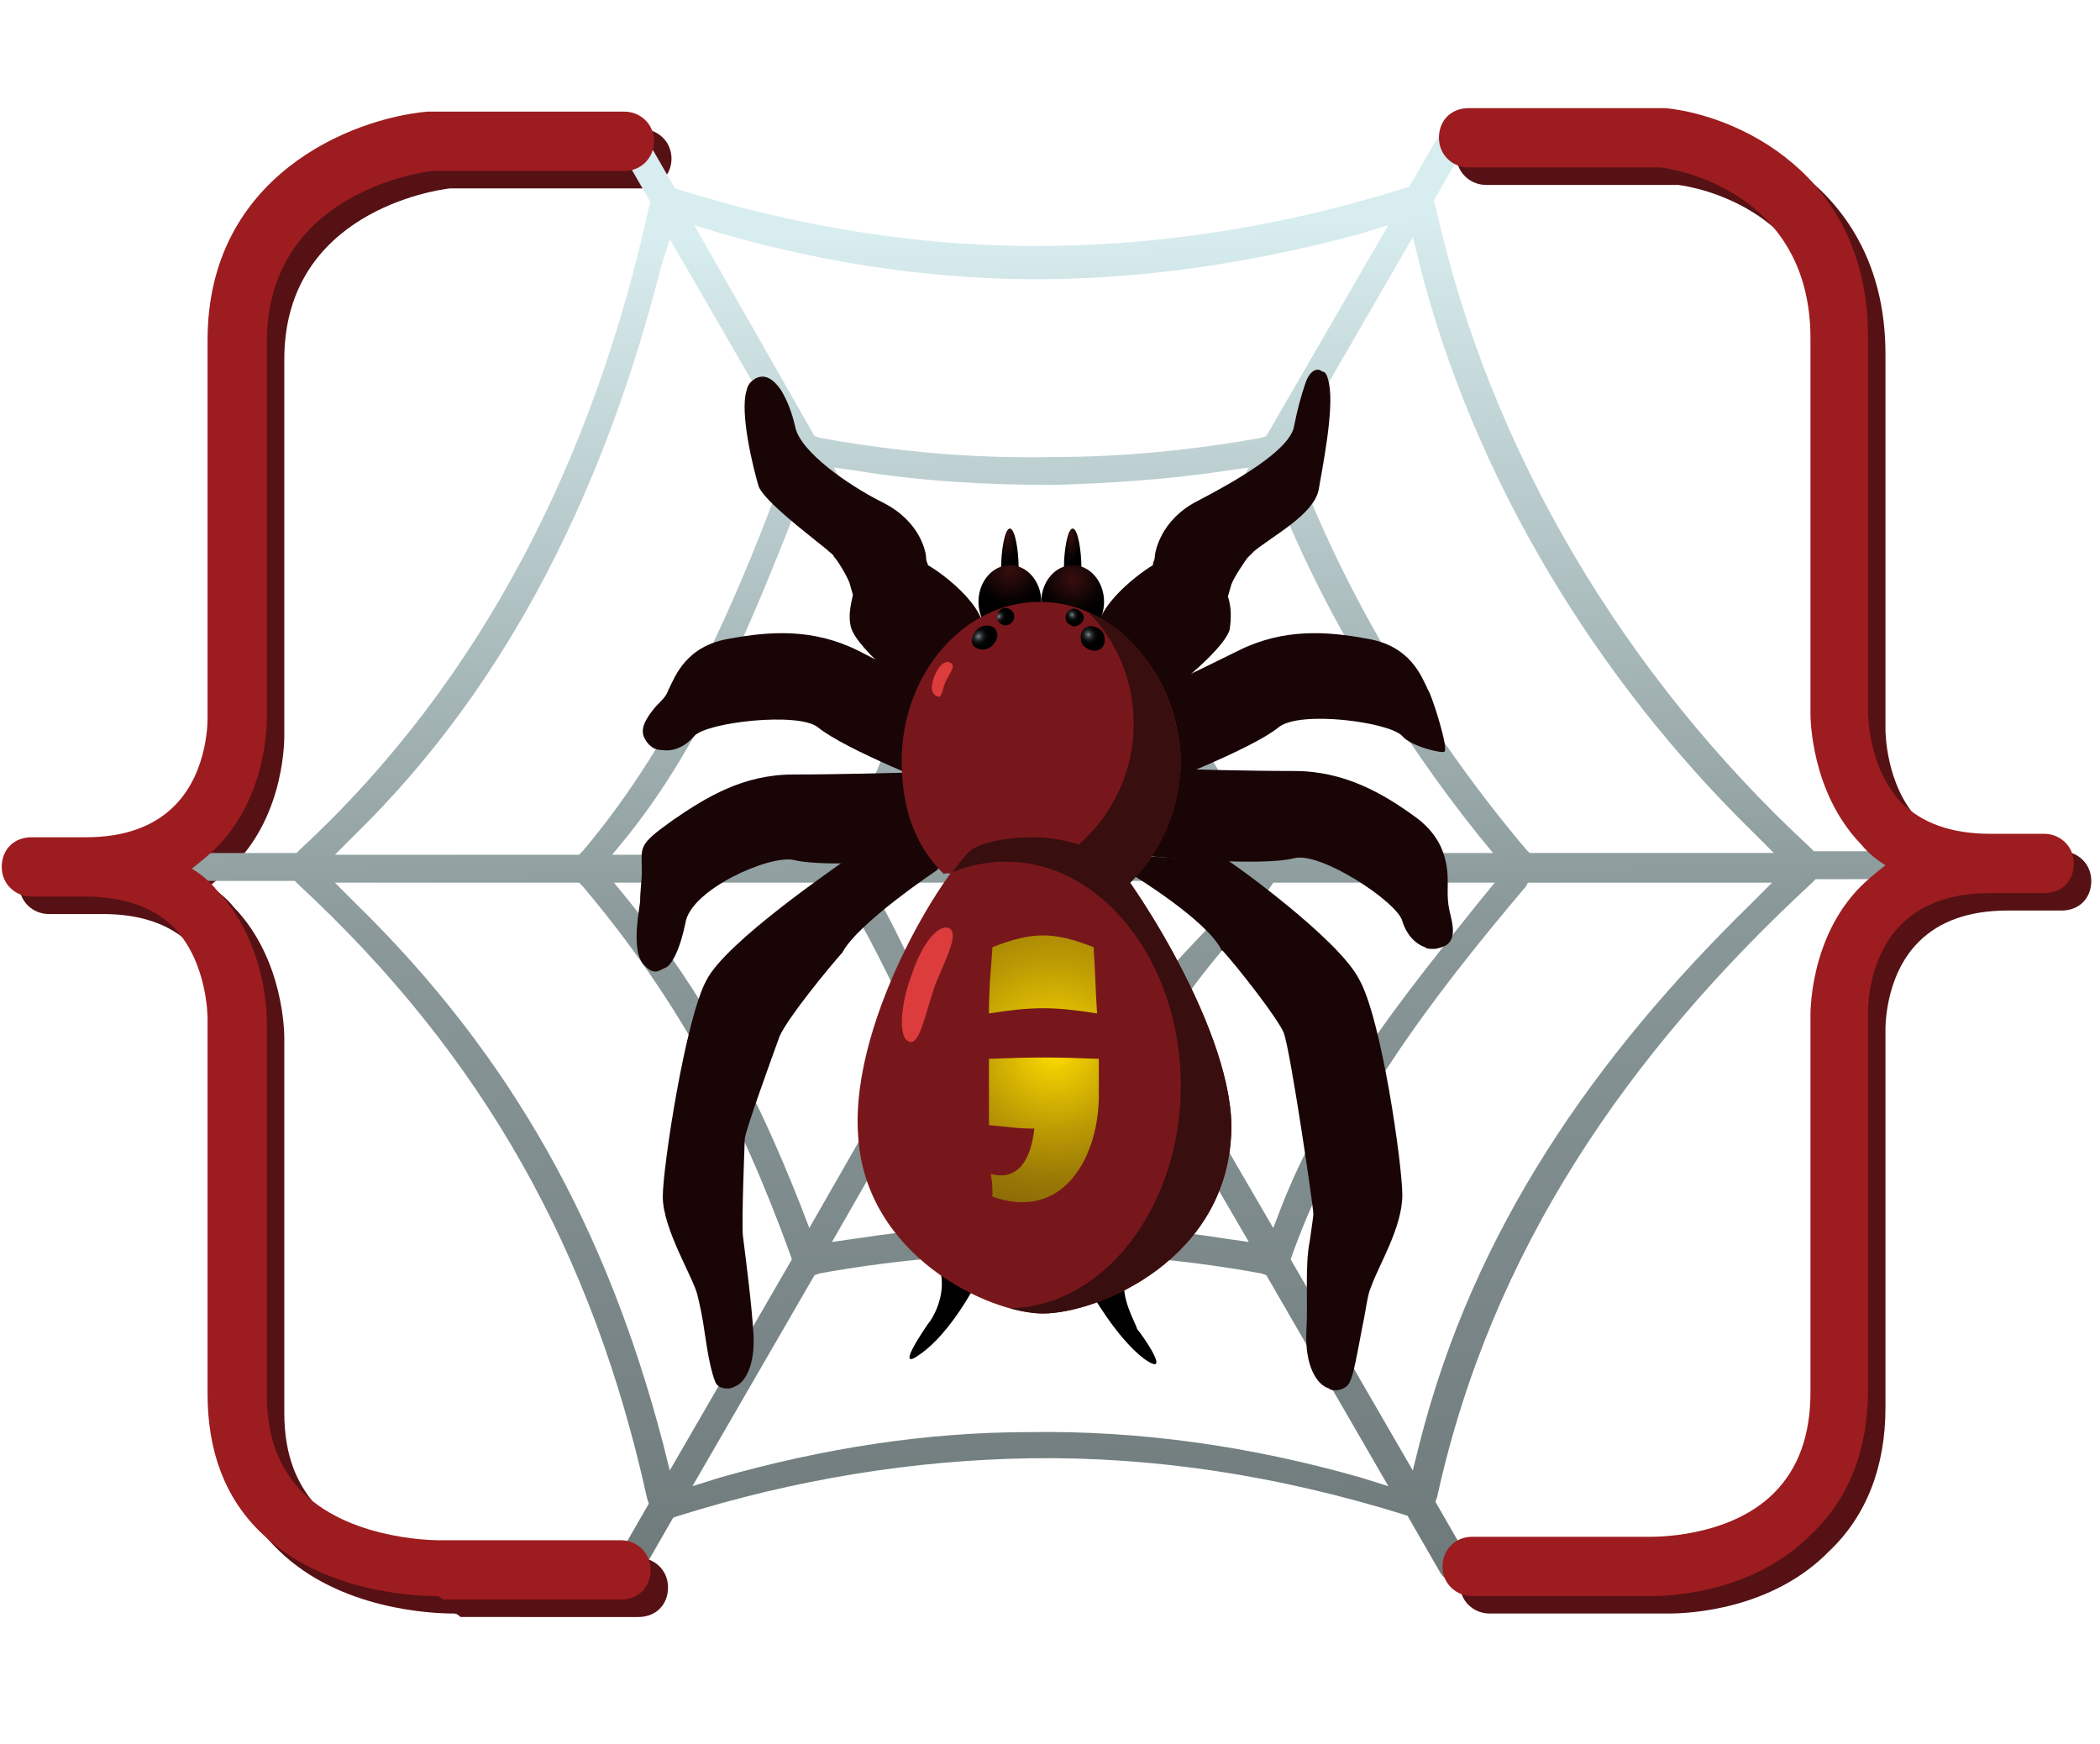 <?xml version="1.0" encoding="utf-8"?>
<!-- Generator: Adobe Illustrator 22.1.0, SVG Export Plug-In . SVG Version: 6.00 Build 0)  -->
<svg version="1.1" id="Layer_1" xmlns="http://www.w3.org/2000/svg" xmlns:xlink="http://www.w3.org/1999/xlink" x="0px" y="0px"
	 viewBox="0 0 120.4 100" style="enable-background:new 0 0 120.4 100;" xml:space="preserve">
<style type="text/css">
	.st0{fill:#561114;}
	.st1{fill:url(#SVGID_1_);}
	.st2{fill:url(#SVGID_2_);}
	.st3{fill:url(#SVGID_3_);}
	.st4{fill:url(#SVGID_4_);}
	.st5{fill:url(#SVGID_5_);}
	.st6{fill:#77171C;}
	.st7{fill:#190506;}
	.st8{fill:#9D1C1F;}
	.st9{fill:url(#SVGID_6_);}
	.st10{fill:url(#SVGID_7_);}
	.st11{fill:url(#SVGID_8_);}
	.st12{fill:url(#SVGID_9_);}
	.st13{fill:url(#SVGID_10_);}
	.st14{fill:url(#SVGID_11_);}
	.st15{fill:#380E0E;}
	.st16{fill:#DD3C3C;}
</style>
<g>
	<path class="st0" d="M26,92.5c-1.2,0-6.5-0.2-10-3.6c-2.1-2-3.1-4.7-3.1-8V59.4c0-0.1,0-3.2-1.9-5.2c-1.2-1.2-2.9-1.8-5.1-1.8H2.8
		c-0.9,0-1.7-0.7-1.7-1.7S1.8,49,2.8,49h3.1c2.2,0,3.9-0.6,5.1-1.8c2-2,1.9-5.1,1.9-5.1V20.5c0-9.4,8.2-12.7,12.6-13.1
		c0.1,0,0.1,0,0.2,0h11.1c0.9,0,1.7,0.7,1.7,1.7c0,0.9-0.7,1.7-1.7,1.7h-11c-0.9,0.1-9.5,1.4-9.5,9.8v21.5c0,0.1,0.1,4.5-2.9,7.5
		C13,50,12.5,50.4,12,50.8c0.5,0.3,1,0.7,1.4,1.2c2.9,3,2.9,7.3,2.9,7.5V81c0,2.4,0.7,4.2,2.1,5.6c2.9,2.8,7.9,2.7,7.9,2.7h10.3
		c0.9,0,1.7,0.7,1.7,1.7s-0.7,1.7-1.7,1.7H26.4C26.2,92.5,26.1,92.5,26,92.5z"/>
</g>
<g>
	<path class="st0" d="M95.7,92.5c-0.1,0-0.2,0-0.2,0H85.4c-0.9,0-1.7-0.7-1.7-1.7c0-0.9,0.7-1.7,1.7-1.7h10.2c0.1,0,4.5,0.1,7.1-2.5
		c1.4-1.4,2.1-3.3,2.1-5.8V59.3c0-0.1-0.1-4.5,2.9-7.5c0.4-0.4,0.9-0.8,1.4-1.2c-0.5-0.3-1-0.7-1.4-1.2c-2.9-3-2.9-7.3-2.9-7.5V20.4
		c0-8.4-7.7-9.7-8.6-9.8h-11c-0.9,0-1.7-0.7-1.7-1.7s0.7-1.7,1.7-1.7h11.1c0.1,0,0.1,0,0.2,0c4,0.4,11.6,3.7,11.6,13.1v21.5
		c0,0.1,0,3.2,1.9,5.2c1.2,1.2,2.9,1.8,5.1,1.8h3.1c0.9,0,1.7,0.7,1.7,1.7s-0.7,1.7-1.7,1.7h-3.1c-2.2,0-3.9,0.6-5.1,1.8
		c-2,2-1.9,5.1-1.9,5.1v21.6c0,3.4-1.1,6.2-3.2,8.2C101.6,92.3,96.8,92.5,95.7,92.5z"/>
</g>
<linearGradient id="SVGID_1_" gradientUnits="userSpaceOnUse" x1="60.414" y1="-7.129" x2="58.673" y2="86.893" gradientTransform="matrix(1 -1.059175e-02 -1.059175e-02 -1 0.493 97.095)">
	<stop  offset="0" style="stop-color:#656F70"/>
	<stop  offset="0.538" style="stop-color:#8A9899"/>
	<stop  offset="0.962" style="stop-color:#D8EDEF"/>
</linearGradient>
<path class="st1" d="M83.3,90.6c-0.3,0-0.5-0.1-0.7-0.4l-1.9-3.3l-0.3-0.1c-7.1-2.2-14.2-3.3-21.3-3.2c-6.7,0.1-13.5,1.2-20.2,3.3
	L38.6,87l-1.9,3.3c-0.1,0.2-0.4,0.4-0.7,0.4c-0.1,0-0.3,0-0.4-0.1c-0.4-0.2-0.5-0.7-0.3-1.1l1.9-3.3l-0.1-0.3
	c-3.1-14.1-9.4-25.4-20-35.2l-0.2-0.2H9.1c-0.2,0-0.5-0.4-0.6-0.6c-0.1-0.1-0.2-0.3-0.2-0.6c0-0.4,0.4-0.4,0.9-0.4H17l0.2-0.2
	c10.6-9.8,16.9-22.7,20-36.8l0.1-0.3l-1.9-3.3c-0.2-0.4-0.1-0.9,0.3-1.1c0.1-0.1,0.2-0.1,0.4-0.1c0.3,0,0.5,0.1,0.7,0.4l1.9,3.3
	l0.3,0.1c7.1,2.2,14.2,3.3,21.3,3.2c6.7-0.1,13.5-1.2,20.2-3.3l0.3-0.1l1.9-3.3C82.8,7.2,83.1,7,83.4,7c0.1,0,0.3,0,0.4,0.1
	c0.2,0.1,0.3,0.3,0.4,0.5c0.1,0.2,0,0.4-0.1,0.6l-1.9,3.3l0.1,0.3c3.1,14.1,10.9,27,21.5,36.8l0.2,0.2h5.7c0.2,0,0.4,0.1,0.6,0.2
	c0.1,0.1,0.2,0.3,0.2,0.6c0,0.4-0.3,0.8-0.8,0.8h-5.6l-0.2,0.2c-10.6,9.8-18.4,21.1-21.5,35.2l-0.1,0.3l1.9,3.3
	c0.2,0.4,0.1,0.9-0.3,1.1C83.6,90.6,83.4,90.6,83.3,90.6z M59,82.1c6.3-0.1,12.7,0.8,19,2.6l1.6,0.5l-7-12.1L72.3,73
	c-4.4-0.8-8.9-1.2-13.4-1.1c-4,0-8,0.4-11.9,1.1l-0.3,0.1l-7,12.1l1.6-0.5C47.3,83,53.2,82.1,59,82.1z M87.5,50.8
	C82,57.3,77,63.9,74.1,71.9L74,72.2l7,12.1l0.4-1.6c3.1-12.2,10-22.1,19-30.9l1.2-1.2h-14L87.5,50.8z M20.4,51.8
	c9,8.8,14.4,18.7,17.6,30.9l0.4,1.6l7-12.1l-0.1-0.3c-2.9-8-6.4-14.6-11.9-21.1l-0.2-0.2h-14L20.4,51.8z M58.9,70.2
	c3.7,0,7.5,0.2,11.3,0.8l1.4,0.2l-6.4-11h-0.4c-1.9-0.1-3.8-0.1-5.8-0.1c-1.5,0-3,0.1-4.6,0.1H54l-6.3,11l1.4-0.2
	C52.4,70.5,55.7,70.2,58.9,70.2z M72.8,50.9c-1.8,2.8-4.3,5-6,8.2l-0.2,0.3l6.4,11l0.5-1.3c2.6-6.6,6.9-11.9,11.3-17.4l0.9-1.1H73
	L72.8,50.9z M36.1,51.7c4.4,5.5,7.2,10.8,9.8,17.4l0.5,1.3l6.3-11l-0.2-0.3c-1.7-3.3-2.6-5.5-4.4-8.2l-0.2-0.3H35.2L36.1,51.7z
	 M58,58.5c1.7,0,3.5,0,5.1,0h1.2l-3.9-7.2L55,58.5h1.2C56.8,58.6,57.4,58.5,58,58.5z M65.7,57.8l0.6-1.1c1.1-1.9,2.9-3.1,4.2-5.1
	l0.6-1.1h-9.3L65.7,57.8z M50.4,51.6c1.1,1.9,1.5,3.1,2.7,5.1l0.6,1.1l5.4-7.2h-9.3L50.4,51.6z M74,25.7l0.1,0.3
	C77,34,82,42.2,87.5,48.7l0.2,0.2h14l-1.2-1.2c-9-8.8-16-20.3-19.1-32.5L81,13.6L74,25.7z M66.6,38.5l0.2,0.3
	c1.7,3.3,4.1,7.1,5.9,9.8l0.2,0.3h12.7l-0.9-1.1c-4.4-5.5-8.7-12.5-11.3-19l-0.5-1.3L66.6,38.5z M61.8,49h9.3l-0.6-1.1
	c-1.1-1.9-3-4.6-4.2-6.7l-0.6-1.1L61.8,49z M53.1,41.2c-1,1.8-1.4,4.7-2.7,6.8l-0.6,1.1h9.3l-5.4-8.9L53.1,41.2z M45.8,28.8
	c-2.6,6.6-5.4,13.6-9.8,19.1L35.1,49h12.8l0.2-0.3c1.8-2.8,2.8-6.7,4.5-9.9l0.2-0.3l-6.4-11L45.8,28.8z M37.9,15.3
	C34.8,27.5,29.4,39,20.4,47.8L19.2,49h14l0.2-0.2c5.5-6.5,9-14.7,11.9-22.7l0.1-0.3l-7-12.1L37.9,15.3z M60.4,48.2l3.9-8.9h-1.2
	c-0.6,0-1.2,0-1.7,0c-1.8,0-3.5,0-5.1,0h-1.2L60.4,48.2z M54.1,37.8h0.4c1.9,0.1,3.8,0.1,5.8,0.1c1.5,0,3-0.1,4.6-0.1h0.4l6.3-11
	L70.2,27c-3.3,0.5-6.6,0.7-9.8,0.8c-3.7,0-7.5-0.2-11.2-0.8l-1.4-0.2L54.1,37.8z M46.7,25l0.3,0.1c4.4,0.8,8.9,1.2,13.4,1.1
	c4,0,8-0.4,11.9-1.1l0.3-0.1l7-12.1L78,13.4C72.1,15,66.2,15.9,60.4,16c-6.3,0.1-12.7-0.8-19-2.6l-1.6-0.5L46.7,25z"/>
<g>
	
		<radialGradient id="SVGID_2_" cx="1377.917" cy="72.987" r="1.969" gradientTransform="matrix(0.282 0 0 -0.759 -330.8 86.078)" gradientUnits="userSpaceOnUse">
		<stop  offset="0" style="stop-color:#380E0E"/>
		<stop  offset="1" style="stop-color:#000000"/>
	</radialGradient>
	<path class="st2" d="M57.9,30.3c0.3,0,0.5,1.3,0.5,2.2c0,0.9-0.2,1.1-0.5,1.1s-0.5-0.2-0.5-1.1S57.6,30.3,57.9,30.3z"/>
	
		<radialGradient id="SVGID_3_" cx="1390.73" cy="72.987" r="1.969" gradientTransform="matrix(0.282 0 0 -0.759 -330.8 86.078)" gradientUnits="userSpaceOnUse">
		<stop  offset="0" style="stop-color:#380E0E"/>
		<stop  offset="1" style="stop-color:#000000"/>
	</radialGradient>
	<path class="st3" d="M61.5,30.3c0.3,0,0.5,1.3,0.5,2.2c0,0.9-0.2,1.1-0.5,1.1S61,33.4,61,32.5S61.2,30.3,61.5,30.3z"/>
	
		<radialGradient id="SVGID_4_" cx="57.907" cy="69.288" r="1.969" gradientTransform="matrix(1 0 0 -1 0 102)" gradientUnits="userSpaceOnUse">
		<stop  offset="0" style="stop-color:#380E0E"/>
		<stop  offset="1" style="stop-color:#000000"/>
	</radialGradient>
	<ellipse class="st4" cx="57.9" cy="34.5" rx="1.8" ry="2.1"/>
	
		<radialGradient id="SVGID_5_" cx="61.522" cy="68.788" r="1.969" gradientTransform="matrix(1 0 0 -1 0 102)" gradientUnits="userSpaceOnUse">
		<stop  offset="0" style="stop-color:#380E0E"/>
		<stop  offset="1" style="stop-color:#000000"/>
	</radialGradient>
	<ellipse class="st5" cx="61.5" cy="34.5" rx="1.8" ry="2.1"/>
	<path d="M53.2,75.9c-0.2,0.3-2,2.9-0.4,1.7c1.7-1.2,3.1-3.9,3.1-3.9c-0.8-0.2-2-0.9-2-0.9C54.3,74.3,53.4,75.7,53.2,75.9z"/>
	<path d="M64.5,73.1c0,0-1.2,0.7-2,0.9c0,0,1.5,2.7,3.1,3.9c1.7,1.2-0.2-1.5-0.4-1.7C65.1,75.8,64.2,74.4,64.5,73.1z"/>
	<path class="st6" d="M63.5,49c-1-0.4-2.5-1-4.3-1c-1.3,0-2.5,0.2-3.3,0.6c-1.2,0.4-7.2,9.6-6.7,16.5c0.4,6.9,7.5,10.2,10.6,10.2
		s10.8-3.1,10.8-10.8C70.5,58.5,64.2,49.4,63.5,49z"/>
	<path class="st7" d="M66.2,32c0,0.1-0.1,0.2-0.1,0.4c-1,0.6-3.7,2.7-3.1,4.3c0,0,2.1,1,3.6,3.3c0,0,3.5-2.6,3.9-3.9
		c0.1-0.7,0.1-1.3-0.1-1.9l0.2-0.7c0.2-0.5,0.7-1.2,0.9-1.5c0.1-0.1,0.2-0.2,0.4-0.4c1.1-0.9,3.4-2.1,3.7-3.5
		c0.2-1.2,0.9-4.6,0.6-6.1c-0.1-0.5-0.2-0.7-0.4-0.7c-0.2-0.2-0.7-0.2-1,0.8c-0.2,0.6-0.4,1.3-0.6,2.3c-0.2,1.4-3.4,3.2-5.5,4.3
		C66.5,29.8,66.2,31.7,66.2,32z"/>
	<path class="st7" d="M47.4,31.5c0.2,0.2,0.4,0.3,0.4,0.4c0.2,0.2,0.7,1,0.9,1.5l0.2,0.7c-0.1,0.5-0.3,1.2-0.1,1.9
		c0.4,1.3,3.9,4,3.9,4c1.5-2.2,3.6-3.3,3.6-3.3c0.7-1.6-2.2-3.8-3.1-4.3c0-0.1-0.1-0.2-0.1-0.4c0-0.3-0.3-2.1-2.5-3.2
		c-2-1-4.7-2.9-5-4.3c-0.2-0.9-0.5-1.6-0.8-2.1c-0.6-0.9-1.1-0.9-1.5-0.7c-0.1,0.1-0.4,0.2-0.5,0.7c-0.4,1.3,0.4,4.5,0.7,5.5
		C43.9,28.8,46.3,30.6,47.4,31.5z"/>
	<path class="st7" d="M83,51.1c0-0.9,0.2-2.8-1.9-4.3c-1.8-1.3-4-2.6-6.9-2.6c-2.6,0-6.2-0.1-6.2-0.1c-0.3,0-0.4,0.2-0.5,0.4
		c0,0-0.6,2.5-1.7,3.8c-0.1,0.1-0.1,0.3-0.1,0.5c0.1,0.1,0.3,0.2,0.4,0.3c0.1,0,6.1,0.6,8.1,0.1c1.5-0.4,5.9,2.5,6.2,3.6
		c0.2,0.7,0.7,1.3,1.3,1.5c0.1,0.1,0.3,0.1,0.5,0.1s0.5-0.1,0.7-0.2c0.6-0.4,0.4-1.2,0.2-2C83,51.7,83,51.4,83,51.1z"/>
	<path class="st7" d="M81.9,39.6c-0.4-0.8-1-2.6-3.6-3c-2.2-0.4-4.7-0.6-7.3,0.7c-2.4,1.2-5.6,2.7-5.6,2.7c-0.3,0.1-0.3,0.4-0.3,0.5
		c0,0,0.5,2.5,0.2,4.1c-0.1,0.2,0,0.3,0.2,0.5c0.1,0.1,0.4,0.1,0.5,0.1c0.1-0.1,5.7-2.2,7.3-3.5c1.2-1,6.4-0.3,7.1,0.5
		c0.5,0.6,2.3,1,2.4,0.9C83.1,43,82.1,39.9,81.9,39.6z"/>
	<path class="st7" d="M37.6,40.5c-0.5,0.6-1,1.3-0.6,1.9c0.1,0.2,0.3,0.4,0.5,0.5S37.9,43,38,43c0.6,0.1,1.3-0.2,1.8-0.8
		c0.7-0.8,6-1.4,7.1-0.5c1.6,1.3,7.2,3.5,7.3,3.5s0.4,0,0.5-0.1s0.2-0.3,0.2-0.5c-0.3-1.7,0.2-4.1,0.2-4.1c0-0.2,0-0.4-0.3-0.5
		c0,0-3.3-1.5-5.6-2.7c-2.6-1.3-5.1-1.1-7.3-0.7c-2.6,0.4-3.2,2.2-3.6,3C38.2,39.9,38,40.1,37.6,40.5z"/>
	<path class="st7" d="M39.3,52.9c0.3-1.9,4.8-3.9,6.2-3.6c2,0.5,8-0.1,8.1-0.1c0.2,0,0.4-0.1,0.4-0.3c0.1-0.1,0.1-0.3-0.1-0.5
		c-1.1-1.2-1.7-3.7-1.7-3.7c-0.1-0.2-0.3-0.4-0.5-0.4c-0.1,0-3.6,0.1-6.2,0.1c-2.9,0-5,1.3-6.9,2.6c-2.1,1.5-1.8,1.5-1.8,3
		c0,0.4-0.1,1.1-0.1,1.7c-0.2,1.3-0.4,2.9,0.2,3.6c0.2,0.2,0.4,0.4,0.7,0.4c0.1,0,0.3-0.1,0.5-0.2C38.5,55.4,39,54.4,39.3,52.9z"/>
	<path class="st7" d="M70.5,49.4c-0.1-0.1-0.1-0.1-0.3-0.1c-0.1,0-2.9-0.1-4.3-0.2c-0.1,0-0.3,0-0.4,0.1l-0.4,0.2
		c-0.1,0.1-0.2,0.2-0.3,0.4c0,0.2,0.1,0.3,0.2,0.4c0,0,4.1,2.5,5,4.2c0,0,0,0.1,0.1,0.1c0.9,1,3.1,3.8,3.5,4.7
		c0.4,1.1,1.7,10,1.7,10.4c0,0.1-0.1,0.8-0.2,1.5c-0.3,1.5-0.1,3.4-0.2,5.2c-0.1,2,0.6,3.1,1.3,3.3c0.1,0.1,0.2,0.1,0.4,0.1
		c0.3,0,0.7-0.2,0.8-0.5c0.2-0.4,0.4-1.5,0.7-3.1c0.2-0.9,0.3-1.9,0.5-2.3c0.4-1.2,1.8-3.4,1.8-5.3c0-1.7-1.2-10.2-2.5-12.4
		C76.7,53.8,70.7,49.5,70.5,49.4z"/>
	<path class="st7" d="M48.3,54.6L48.3,54.6c0.9-1.7,5.4-4.7,5.4-4.7c0.1-0.1,0.2-0.2,0.2-0.4s-0.1-0.3-0.3-0.4l-0.4-0.2
		c-0.1-0.1-0.2-0.1-0.4-0.1c-1.3,0.1-4.2,0.6-4.3,0.6s-0.2,0.1-0.3,0.1c-0.1,0.1-6.6,4.5-7.7,6.7C39.3,58.4,38,66.9,38,68.6
		c0,1.9,1.8,4.7,2,5.7c0.1,0.4,0.3,1.3,0.4,2.1c0.2,1.4,0.4,2.3,0.6,2.8c0.1,0.3,0.4,0.4,0.7,0.4c0.1,0,0.2,0,0.4-0.1
		c0.6-0.2,1.2-1.2,1.1-3c-0.1-1.7-0.4-4-0.6-5.6c-0.1-0.7,0.1-5.5,0.1-5.6c0-0.4,1.6-4.8,2-5.9C45.2,58.3,47.5,55.5,48.3,54.6z"/>
	<path class="st6" d="M59.6,34.5c-4.3,0-7.9,4.1-7.9,9.1c0,2.7,0.7,4.8,2.4,6.5c0.3-0.1,0.8,0.1,1-0.1c1.4-0.5,2.6-0.7,4.1-0.7
		c2.2,0,4.1,0.7,5.3,1.2c0.1,0.1,0.1,0.1,0.3,0.1c1.7-1.7,2.9-4.2,2.9-7.1C67.5,38.7,64,34.5,59.6,34.5z"/>
</g>
<g>
	<path class="st8" d="M25,91.5c-1.2,0-6.5-0.2-10-3.6c-2.1-2-3.1-4.7-3.1-8V58.4c0-0.1,0-3.2-1.9-5.2c-1.2-1.2-2.9-1.8-5.1-1.8H1.8
		c-0.9,0-1.7-0.7-1.7-1.7S0.8,48,1.8,48h3.1c2.2,0,3.9-0.6,5.1-1.8c2-2,1.9-5.1,1.9-5.1V19.5c0-9.4,8.2-12.7,12.6-13.1
		c0.1,0,0.1,0,0.2,0h11.1c0.9,0,1.7,0.7,1.7,1.7c0,0.9-0.7,1.7-1.7,1.7h-11c-0.9,0.1-9.5,1.4-9.5,9.8v21.5c0,0.1,0.1,4.5-2.9,7.5
		C12,49,11.5,49.4,11,49.8c0.5,0.3,1,0.7,1.4,1.2c2.9,3,2.9,7.3,2.9,7.5V80c0,2.4,0.7,4.2,2.1,5.6c2.9,2.8,7.9,2.7,7.9,2.7h10.3
		c0.9,0,1.7,0.7,1.7,1.7s-0.7,1.7-1.7,1.7H25.4C25.2,91.5,25.1,91.5,25,91.5z"/>
</g>
<g>
	<path class="st8" d="M94.7,91.5c-0.1,0-0.2,0-0.2,0H84.4c-0.9,0-1.7-0.7-1.7-1.7c0-0.9,0.7-1.7,1.7-1.7h10.2c0.1,0,4.5,0.1,7.1-2.5
		c1.4-1.4,2.1-3.3,2.1-5.8V58.3c0-0.1-0.1-4.5,2.9-7.5c0.4-0.4,0.9-0.8,1.4-1.2c-0.5-0.3-1-0.7-1.4-1.2c-2.9-3-2.9-7.3-2.9-7.5V19.4
		c0-8.4-7.7-9.7-8.6-9.8h-11c-0.9,0-1.7-0.7-1.7-1.7s0.7-1.7,1.7-1.7h11.1c0.1,0,0.1,0,0.2,0c4,0.4,11.6,3.7,11.6,13.1v21.5
		c0,0.1,0,3.2,1.9,5.2c1.2,1.2,2.9,1.8,5.1,1.8h3.1c0.9,0,1.7,0.7,1.7,1.7s-0.7,1.7-1.7,1.7h-3.1c-2.2,0-3.9,0.6-5.1,1.8
		c-2,2-1.9,5.1-1.9,5.1v21.6c0,3.4-1.1,6.2-3.2,8.2C100.6,91.3,95.8,91.5,94.7,91.5z"/>
</g>
<g>
	<g>
		
			<radialGradient id="SVGID_6_" cx="60.434" cy="41.277" r="10.925" gradientTransform="matrix(1 0 0 -1 0 102)" gradientUnits="userSpaceOnUse">
			<stop  offset="0" style="stop-color:#FFDD00"/>
			<stop  offset="0.117" style="stop-color:#EFCD01"/>
			<stop  offset="0.524" style="stop-color:#BB9A04"/>
			<stop  offset="0.831" style="stop-color:#9B7A06"/>
			<stop  offset="1" style="stop-color:#8F6E07"/>
		</radialGradient>
		<path class="st9" d="M56.7,58.1c0-1.5,0.1-2.3,0.2-3.8c2.3-0.9,3.5-0.9,5.8,0c0.1,1.5,0.1,2.3,0.2,3.8
			C60.4,57.7,59.2,57.7,56.7,58.1z"/>
		
			<radialGradient id="SVGID_7_" cx="60.444" cy="41.763" r="8.796" gradientTransform="matrix(1 0 0 -1 0 102)" gradientUnits="userSpaceOnUse">
			<stop  offset="0" style="stop-color:#FFDD00"/>
			<stop  offset="0.117" style="stop-color:#EFCD01"/>
			<stop  offset="0.524" style="stop-color:#BB9A04"/>
			<stop  offset="0.831" style="stop-color:#9B7A06"/>
			<stop  offset="1" style="stop-color:#8F6E07"/>
		</radialGradient>
		<path class="st10" d="M56.9,68.6c0-0.5,0-0.8-0.1-1.3c1.5,0.4,2.3-0.7,2.5-2.6c-1,0-1.5-0.1-2.6-0.2c0-1.5,0-2.3,0-3.8
			c2.5-0.1,3.8-0.1,6.3,0c0,0.9,0,1.4,0,2.3C62.9,66.6,60.8,70,56.9,68.6z"/>
	</g>
</g>
<radialGradient id="SVGID_8_" cx="-90.695" cy="-353.94" r="0.526" gradientTransform="matrix(0.71 -0.704 -0.617 -0.623 -96.716 -249.015)" gradientUnits="userSpaceOnUse">
	<stop  offset="0" style="stop-color:#838C92"/>
	<stop  offset="1.895368e-03" style="stop-color:#828B91"/>
	<stop  offset="0.101" style="stop-color:#60666B"/>
	<stop  offset="0.206" style="stop-color:#42474A"/>
	<stop  offset="0.32" style="stop-color:#2A2D2F"/>
	<stop  offset="0.443" style="stop-color:#17191A"/>
	<stop  offset="0.581" style="stop-color:#0A0B0B"/>
	<stop  offset="0.744" style="stop-color:#020303"/>
	<stop  offset="1" style="stop-color:#000000"/>
</radialGradient>
<path class="st11" d="M58,35c0.2,0.2,0.2,0.5,0,0.7s-0.5,0.2-0.7,0s-0.2-0.5,0-0.7S57.8,34.8,58,35z"/>
<radialGradient id="SVGID_9_" cx="-92.33" cy="-353.931" r="0.734" gradientTransform="matrix(0.71 -0.704 -0.617 -0.623 -96.716 -249.015)" gradientUnits="userSpaceOnUse">
	<stop  offset="0" style="stop-color:#838C92"/>
	<stop  offset="1.895368e-03" style="stop-color:#828B91"/>
	<stop  offset="0.101" style="stop-color:#60666B"/>
	<stop  offset="0.206" style="stop-color:#42474A"/>
	<stop  offset="0.32" style="stop-color:#2A2D2F"/>
	<stop  offset="0.443" style="stop-color:#17191A"/>
	<stop  offset="0.581" style="stop-color:#0A0B0B"/>
	<stop  offset="0.744" style="stop-color:#020303"/>
	<stop  offset="1" style="stop-color:#000000"/>
</radialGradient>
<path class="st12" d="M57,36c0.3,0.3,0.2,0.7-0.1,1s-0.7,0.3-1,0.1s-0.2-0.7,0.1-1S56.8,35.8,57,36z"/>
<radialGradient id="SVGID_10_" cx="-767.476" cy="-421.485" r="0.526" gradientTransform="matrix(-0.6 -0.8 -0.702 0.526 -694.907 -357.029)" gradientUnits="userSpaceOnUse">
	<stop  offset="0" style="stop-color:#838C92"/>
	<stop  offset="1.895368e-03" style="stop-color:#828B91"/>
	<stop  offset="0.101" style="stop-color:#60666B"/>
	<stop  offset="0.206" style="stop-color:#42474A"/>
	<stop  offset="0.32" style="stop-color:#2A2D2F"/>
	<stop  offset="0.443" style="stop-color:#17191A"/>
	<stop  offset="0.581" style="stop-color:#0A0B0B"/>
	<stop  offset="0.744" style="stop-color:#020303"/>
	<stop  offset="1" style="stop-color:#000000"/>
</radialGradient>
<path class="st13" d="M61.3,35c0.2-0.2,0.5-0.1,0.7,0.1s0.2,0.5-0.1,0.7s-0.5,0.1-0.7-0.1S61.1,35.1,61.3,35z"/>
<radialGradient id="SVGID_11_" cx="-768.949" cy="-421.564" r="0.734" gradientTransform="matrix(-0.6 -0.8 -0.702 0.526 -694.907 -357.029)" gradientUnits="userSpaceOnUse">
	<stop  offset="0" style="stop-color:#838C92"/>
	<stop  offset="1.895368e-03" style="stop-color:#828B91"/>
	<stop  offset="0.101" style="stop-color:#60666B"/>
	<stop  offset="0.206" style="stop-color:#42474A"/>
	<stop  offset="0.32" style="stop-color:#2A2D2F"/>
	<stop  offset="0.443" style="stop-color:#17191A"/>
	<stop  offset="0.581" style="stop-color:#0A0B0B"/>
	<stop  offset="0.744" style="stop-color:#020303"/>
	<stop  offset="1" style="stop-color:#000000"/>
</radialGradient>
<path class="st14" d="M62.2,36c0.3-0.2,0.7-0.1,1,0.2c0.2,0.3,0.2,0.8-0.1,1s-0.7,0.1-1-0.2C61.9,36.7,61.9,36.2,62.2,36z"/>
<path class="st15" d="M62.4,35.1C64,36.7,65,39,65,41.5c0,3.3-1.8,6.3-4.5,7.9c1.6,0.2,3,0.7,4,1.1c0.1,0.1,0.1,0.1,0.3,0.1
	c1.7-1.7,2.9-4.2,2.9-7.1C67.5,39.8,65.4,36.4,62.4,35.1z"/>
<path class="st15" d="M63.5,49c-1-0.4-2.5-1-4.3-1c-1.3,0-2.5,0.2-3.3,0.6c-0.3,0.1-0.7,0.6-1.3,1.4c1-0.4,2-0.6,3.1-0.6
	c5.5,0,10,5.8,10,12.8c0,7-4.4,12.7-9.8,12.8c0.7,0.2,1.4,0.3,1.9,0.3c3.1,0,10.8-3.1,10.8-10.8C70.5,58.5,64.2,49.4,63.5,49z"/>
<path class="st16" d="M53.6,56.5c-0.6,1.8-0.9,3.5-1.5,3.2c-0.6-0.2-0.5-2.1,0.2-3.9c0.6-1.8,1.5-2.8,2.1-2.6
	C55,53.5,54.3,54.8,53.6,56.5z"/>
<path class="st16" d="M54.2,39.1c-0.2,0.5-0.2,1-0.5,0.8c-0.4-0.2-0.3-0.7-0.1-1.2c0.2-0.5,0.6-0.9,0.9-0.7S54.5,38.5,54.2,39.1z"/>
</svg>
